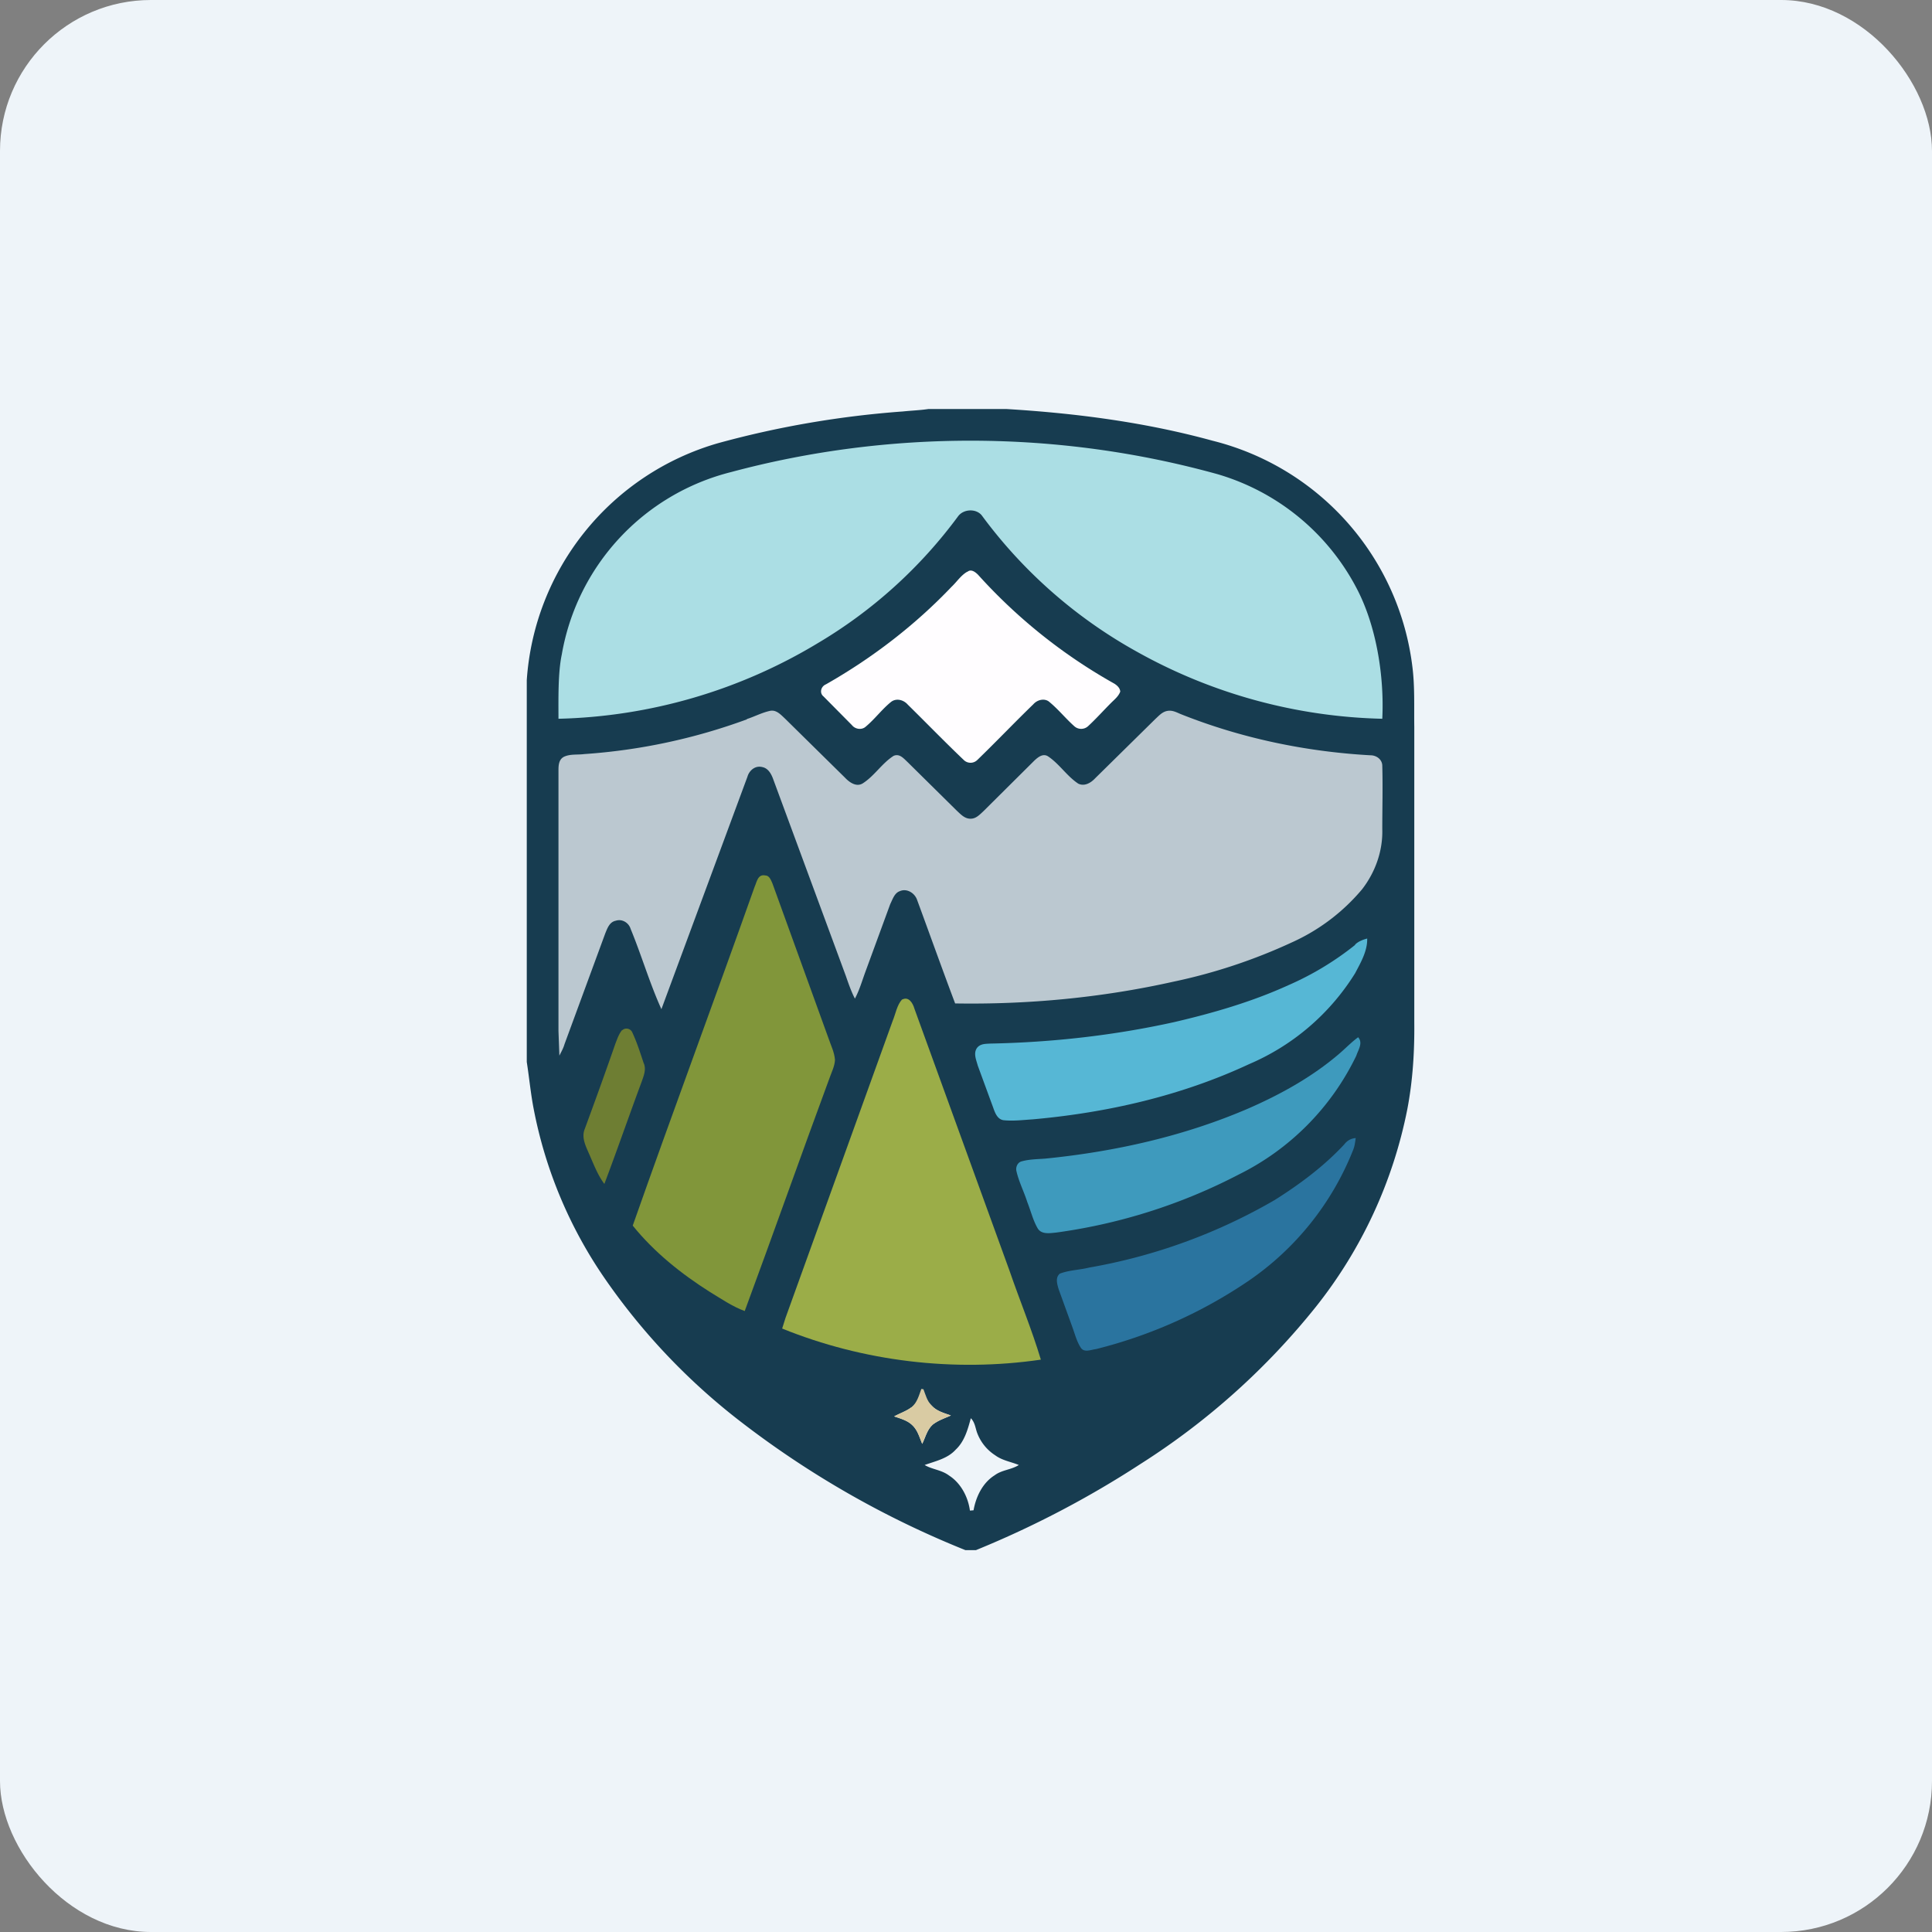 <!-- by FastBull --><svg xmlns="http://www.w3.org/2000/svg" width="64" height="64" viewBox="0 0 64 64"><rect x="0" y="0" width="64" height="64" fill="#808080" stroke="none"/><rect x="0" y="0" width="64" height="64" rx="5" ry="5" fill="#eef4f9" /><path fill="#eef4f9" d="M 2.75,2 L 61.55,2 L 61.55,60.80 L 2.75,60.80 L 2.75,2" /><path d="M 30.76,13.55 L 33.35,13.55 C 35.66,13.69 37.95,13.99 40.17,14.60 A 8.82,8.82 0 0,1 46.79,22.11 C 46.87,22.76 46.84,23.42 46.85,24.07 L 46.85,33.87 C 46.86,34.83 46.80,35.80 46.62,36.74 A 15.26,15.26 0 0,1 43.59,43.29 A 23.71,23.71 0 0,1 37.79,48.49 A 32.47,32.47 0 0,1 32.33,51.35 L 31.98,51.35 A 31.21,31.21 0 0,1 24.53,47.09 A 21.15,21.15 0 0,1 20.04,42.36 A 14.80,14.80 0 0,1 17.68,36.74 C 17.58,36.23 17.53,35.69 17.45,35.18 L 17.45,22.53 A 8.79,8.79 0 0,1 23.79,14.68 C 25.79,14.13 27.85,13.78 29.91,13.63 C 30.20,13.60 30.48,13.59 30.75,13.55 L 30.76,13.55 M 30.19,46.62 C 30.02,46.75 29.81,46.82 29.62,46.92 C 29.83,46.99 30.05,47.05 30.21,47.20 C 30.40,47.37 30.46,47.62 30.55,47.83 C 30.66,47.61 30.71,47.36 30.90,47.19 C 31.08,47.05 31.30,46.98 31.50,46.89 C 31.28,46.81 31.03,46.75 30.86,46.56 C 30.18,45.87 30.93,46.03 30.19,46.63 L 30.19,46.62 M 31.66,48.02 C 31.39,48.32 30.99,48.40 30.63,48.53 C 30.88,48.68 31.19,48.69 31.44,48.88 C 31.83,49.13 32.07,49.59 32.13,50.04 L 32.25,50.03 C 32.33,49.58 32.55,49.12 32.95,48.87 C 33.19,48.69 33.50,48.69 33.75,48.53 C 33.48,48.42 33.20,48.38 32.97,48.21 A 1.51,1.51 0 0,1 32.36,47.44 C 32.31,47.29 32.29,47.11 32.16,46.98 C 32.06,47.35 31.95,47.75 31.66,48.02 L 31.66,48.02" fill="#173c50" /><path d="M 24.21,15.64 C 29.46,14.23 35.09,14.25 40.34,15.71 A 7.61,7.61 0 0,1 44.92,19.45 C 45.59,20.70 45.86,22.39 45.79,23.81 A 17.46,17.46 0 0,1 37.61,21.56 A 16.03,16.03 0 0,1 32.52,17.07 C 32.33,16.84 31.92,16.86 31.74,17.10 A 15.73,15.73 0 0,1 27.10,21.30 A 17.43,17.43 0 0,1 18.50,23.81 C 18.50,23.18 18.48,22.29 18.61,21.68 A 7.56,7.56 0 0,1 24.21,15.64 L 24.21,15.64" fill="#abdee4" /><path d="M 32.05,18.94 C 32.17,18.84 32.31,18.95 32.40,19.04 A 17.75,17.75 0 0,0 36.92,22.65 C 37.01,22.71 37.10,22.79 37.11,22.91 C 37.05,23.07 36.92,23.17 36.81,23.28 C 36.55,23.54 36.31,23.81 36.05,24.05 A 0.34,0.34 0 0,1 35.58,24.05 C 35.30,23.80 35.06,23.50 34.77,23.26 C 34.62,23.12 34.37,23.17 34.23,23.33 C 33.61,23.93 33.01,24.56 32.38,25.17 A 0.32,0.32 0 0,1 31.92,25.17 C 31.29,24.57 30.69,23.95 30.07,23.34 C 29.93,23.18 29.69,23.12 29.52,23.25 C 29.22,23.49 28.98,23.82 28.68,24.07 C 28.55,24.19 28.33,24.16 28.22,24.02 L 27.28,23.07 C 27.14,22.96 27.19,22.74 27.36,22.67 C 28.89,21.80 30.30,20.72 31.52,19.44 C 31.70,19.27 31.83,19.06 32.04,18.94 L 32.05,18.94" fill="#fffdff" /><path d="M 24.74,23.82 C 24.99,23.74 25.23,23.61 25.50,23.55 C 25.71,23.50 25.86,23.67 26,23.80 L 27.99,25.76 C 28.14,25.92 28.37,26.08 28.58,25.95 C 28.97,25.70 29.21,25.29 29.60,25.04 C 29.80,24.95 29.94,25.13 30.07,25.25 L 31.69,26.85 C 31.82,26.97 31.96,27.13 32.16,27.12 C 32.33,27.12 32.45,26.99 32.58,26.87 L 34.27,25.19 C 34.38,25.09 34.54,24.95 34.71,25.05 C 35.09,25.30 35.34,25.71 35.72,25.96 C 35.93,26.06 36.14,25.93 36.28,25.78 L 38.27,23.82 C 38.39,23.71 38.50,23.58 38.67,23.55 C 38.83,23.52 38.96,23.59 39.10,23.65 C 41.10,24.45 43.24,24.90 45.40,25.02 C 45.60,25.02 45.79,25.16 45.79,25.37 C 45.81,26.08 45.79,26.78 45.79,27.47 C 45.81,28.19 45.56,28.89 45.12,29.46 A 6.54,6.54 0 0,1 42.79,31.22 A 18.27,18.27 0 0,1 38.87,32.52 C 36.50,33.05 34.06,33.28 31.64,33.24 C 31.21,32.10 30.80,30.95 30.38,29.81 C 30.30,29.58 30.04,29.42 29.81,29.52 C 29.63,29.58 29.57,29.79 29.49,29.95 L 28.65,32.24 C 28.55,32.52 28.46,32.82 28.32,33.08 C 28.20,32.85 28.11,32.59 28.02,32.33 L 25.62,25.83 C 25.56,25.66 25.46,25.45 25.25,25.41 C 25.02,25.35 24.82,25.52 24.76,25.73 L 21.91,33.43 C 21.52,32.57 21.25,31.64 20.89,30.77 C 20.83,30.57 20.61,30.43 20.40,30.50 C 20.19,30.54 20.12,30.75 20.05,30.92 L 18.70,34.59 C 18.66,34.73 18.59,34.85 18.53,34.97 L 18.50,34.15 L 18.50,25.52 C 18.50,25.35 18.51,25.16 18.68,25.07 C 18.89,24.97 19.13,25.01 19.35,24.98 A 19.43,19.43 0 0,0 24.74,23.83 L 24.74,23.82" fill="#bbc8d0" /><path d="M 25,29.37 C 25.07,29.22 25.10,28.95 25.35,29 C 25.49,29 25.54,29.16 25.59,29.27 L 27.44,34.38 C 27.52,34.62 27.64,34.85 27.66,35.11 C 27.65,35.32 27.55,35.51 27.48,35.71 C 26.53,38.28 25.62,40.86 24.67,43.43 C 24.26,43.28 23.90,43.03 23.52,42.80 C 22.57,42.20 21.67,41.48 20.96,40.60 C 22.28,36.85 23.67,33.12 25,29.37" fill="#81963a" /><path d="M 44.89,31.29 C 44.99,31.19 45.14,31.13 45.29,31.09 C 45.30,31.50 45.08,31.88 44.89,32.24 A 7.68,7.68 0 0,1 41.38,35.25 C 39.13,36.30 36.68,36.86 34.21,37.08 C 33.89,37.10 33.58,37.14 33.26,37.11 C 33.04,37.09 32.96,36.86 32.90,36.69 L 32.39,35.30 C 32.34,35.11 32.24,34.90 32.36,34.72 C 32.47,34.57 32.65,34.58 32.80,34.57 C 34.85,34.53 36.90,34.30 38.89,33.86 C 40.18,33.56 41.46,33.19 42.67,32.64 A 9.85,9.85 0 0,0 44.88,31.31 L 44.89,31.30" fill="#56b7d5" /><path d="M 29.89,33.11 C 30.10,33 30.24,33.23 30.29,33.41 L 33.44,42.09 C 33.78,43.08 34.18,44.04 34.48,45.04 C 31.60,45.46 28.60,45.10 25.91,44.01 L 26.02,43.66 L 29.57,33.82 C 29.67,33.58 29.71,33.30 29.88,33.11 L 29.89,33.11" fill="#9bad48" /><path d="M 20.61,34.13 A 0.21,0.21 0 0,1 20.95,34.21 C 21.10,34.53 21.21,34.88 21.32,35.21 C 21.42,35.42 21.32,35.65 21.25,35.85 C 20.83,36.98 20.44,38.11 20.02,39.22 C 19.79,38.91 19.66,38.55 19.50,38.19 C 19.39,37.94 19.26,37.67 19.37,37.40 C 19.72,36.45 20.06,35.51 20.39,34.56 C 20.45,34.41 20.50,34.25 20.61,34.12 L 20.61,34.13" fill="#6e7e33" /><path d="M 44.36,34.91 C 44.57,34.73 44.76,34.53 44.99,34.36 C 45.16,34.55 44.99,34.78 44.93,34.97 A 8.51,8.51 0 0,1 41.03,38.91 A 18.50,18.50 0 0,1 34.99,40.83 C 34.78,40.85 34.51,40.90 34.38,40.70 C 34.22,40.43 34.15,40.12 34.03,39.82 C 33.92,39.47 33.75,39.15 33.67,38.79 C 33.64,38.66 33.71,38.50 33.85,38.47 C 34.10,38.40 34.38,38.40 34.63,38.38 C 36.93,38.15 39.21,37.64 41.33,36.73 C 42.41,36.26 43.46,35.68 44.36,34.91 L 44.36,34.91" fill="#3e9abd" /><path d="M 44.53,37.91 C 44.62,37.79 44.75,37.71 44.91,37.70 C 44.89,37.83 44.88,37.95 44.83,38.08 A 9.49,9.49 0 0,1 41.36,42.43 A 15.82,15.82 0 0,1 36.31,44.69 C 36.14,44.71 35.91,44.82 35.80,44.64 C 35.67,44.44 35.61,44.20 35.53,43.98 L 35.07,42.71 C 35.02,42.54 34.95,42.32 35.11,42.19 C 35.43,42.07 35.76,42.07 36.08,41.99 A 18.59,18.59 0 0,0 42.23,39.75 C 43.07,39.22 43.86,38.63 44.53,37.91 L 44.53,37.91" fill="#2a749f" /><path d="M 30.52,46.01 L 30.59,46.02 C 30.66,46.20 30.71,46.41 30.86,46.56 C 31.03,46.75 31.28,46.81 31.50,46.89 C 31.29,46.98 31.08,47.05 30.90,47.19 C 30.71,47.36 30.65,47.61 30.55,47.83 C 30.46,47.62 30.40,47.37 30.21,47.20 C 30.05,47.05 29.82,46.99 29.62,46.92 C 29.81,46.81 30.02,46.75 30.19,46.62 C 30.38,46.47 30.44,46.23 30.52,46.01 L 30.52,46.01" fill="#d9cba3" /></svg>